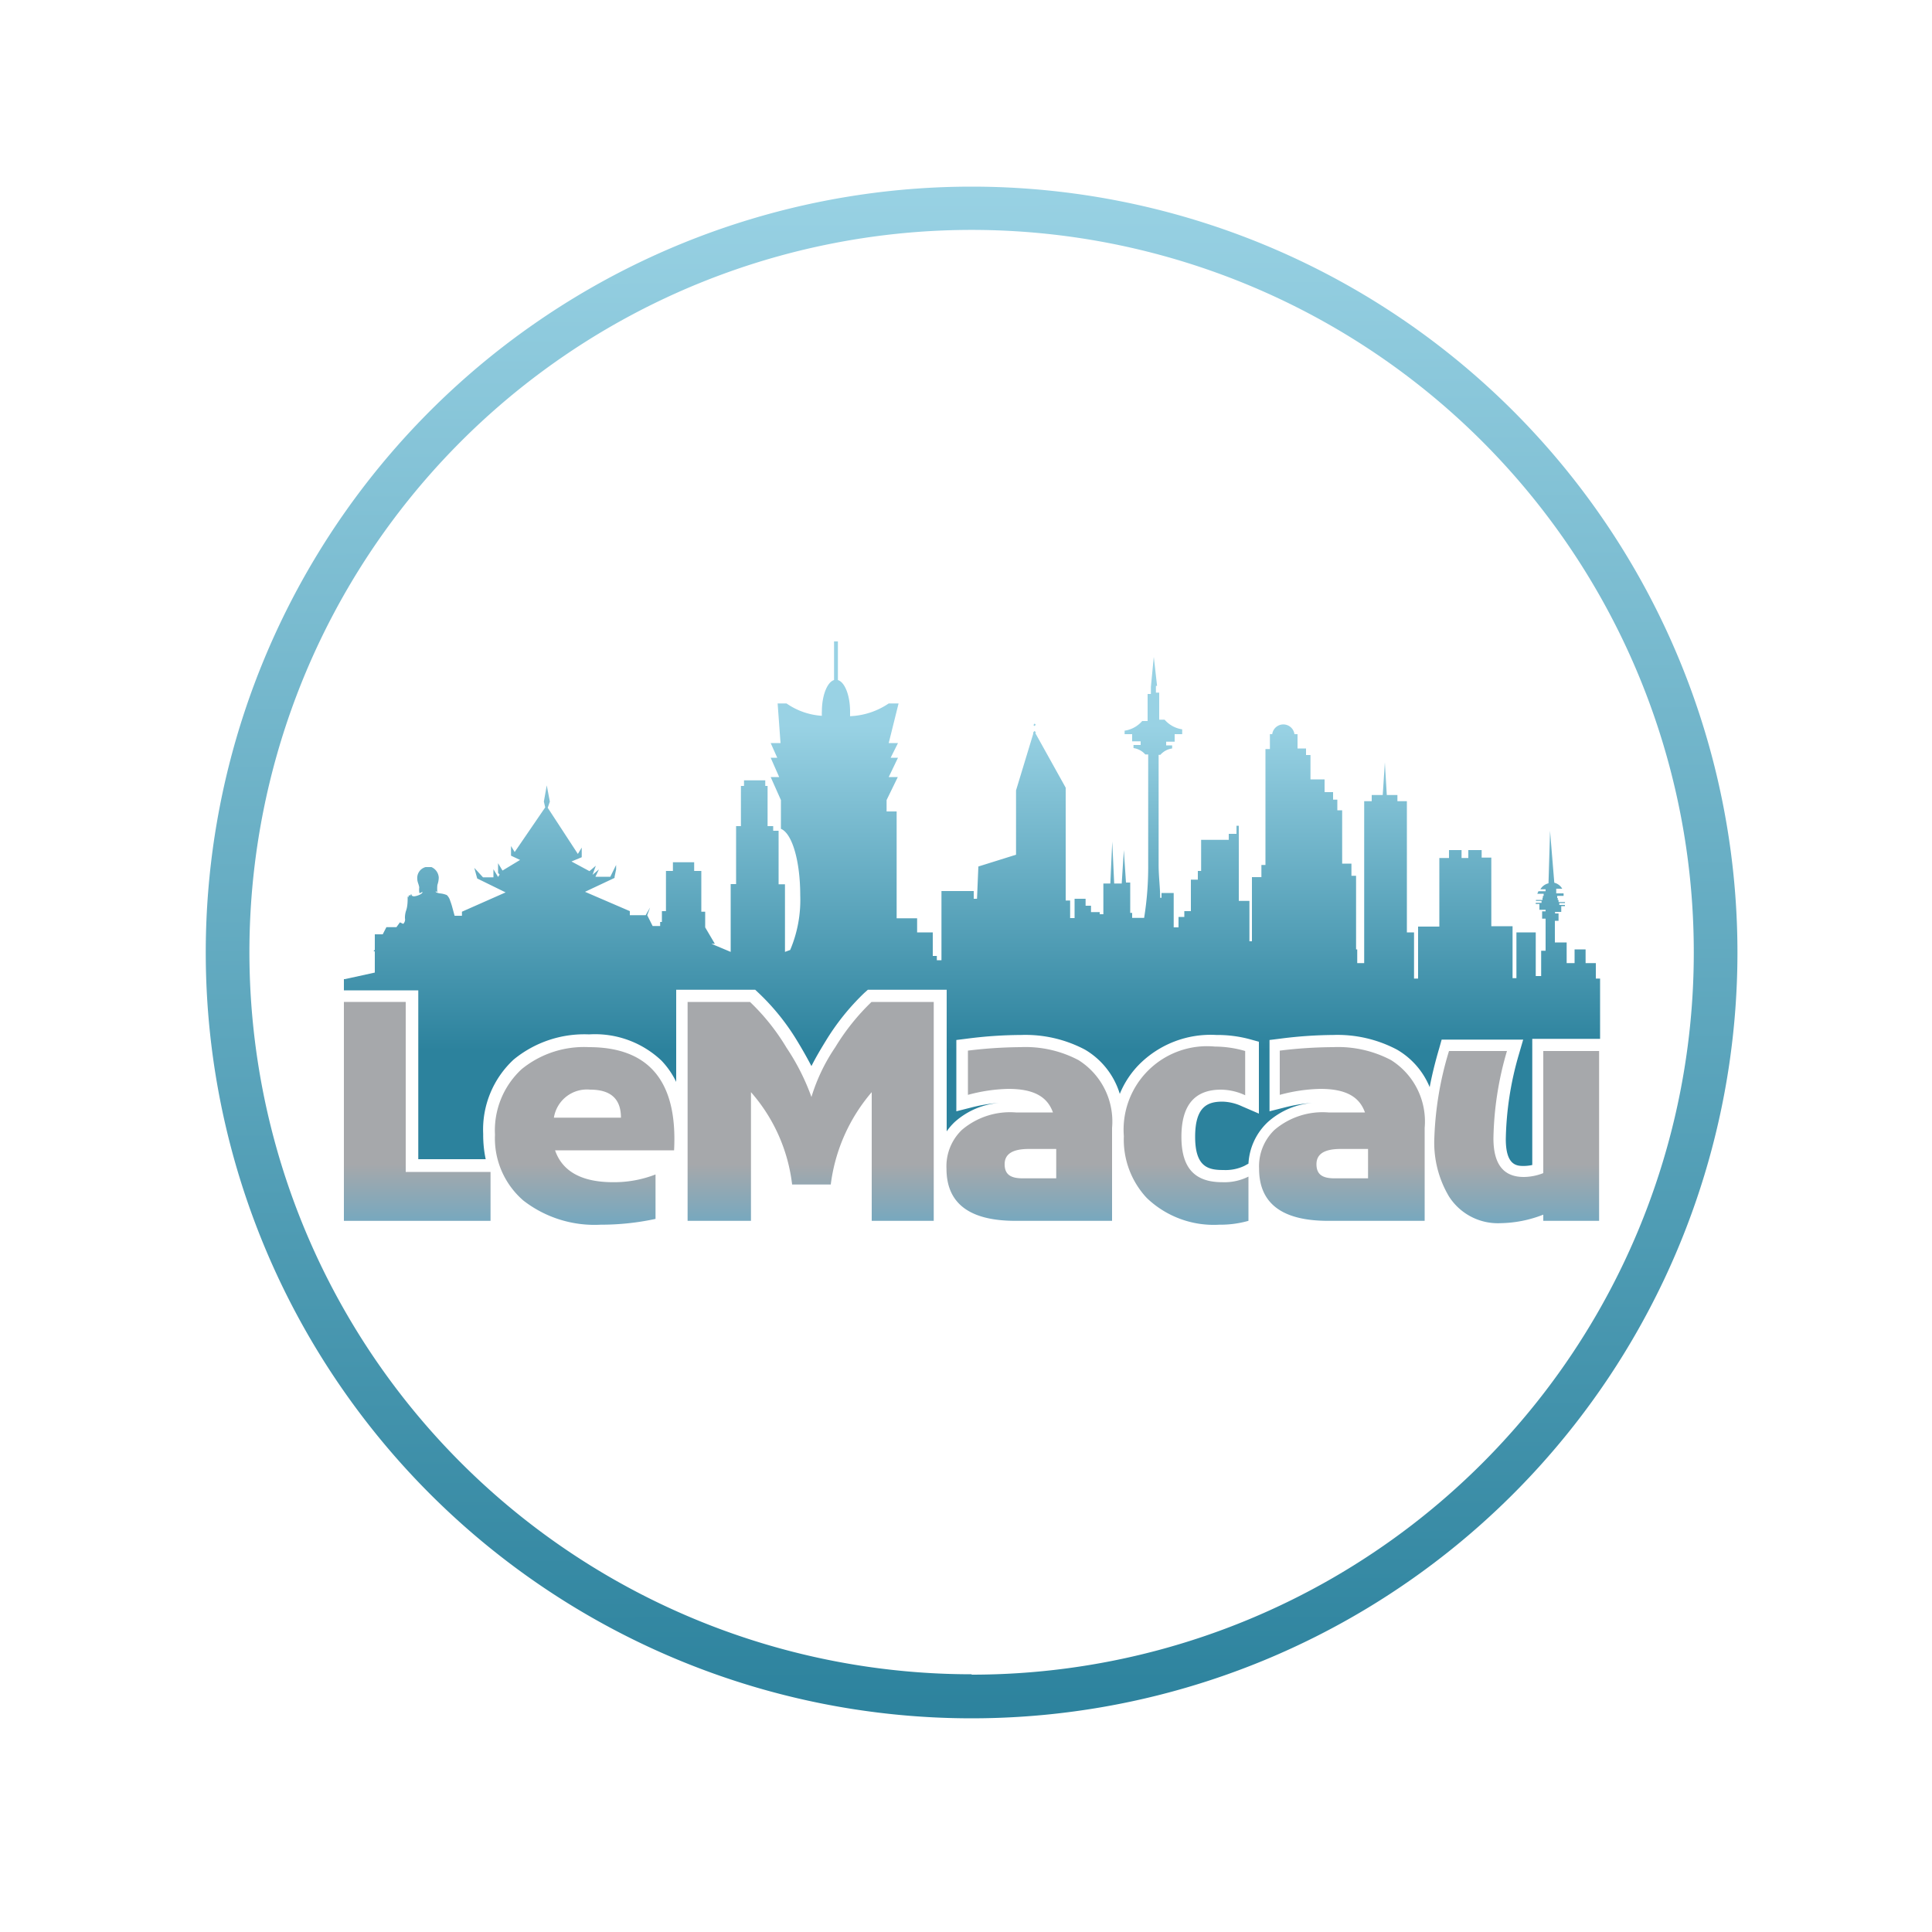 <svg id="Layer_1" data-name="Layer 1" xmlns="http://www.w3.org/2000/svg" xmlns:xlink="http://www.w3.org/1999/xlink" viewBox="0 0 100 100"><defs><style>.cls-1{fill:url(#linear-gradient);}.cls-2{fill:url(#linear-gradient-2);}.cls-3{fill:url(#linear-gradient-3);}.cls-4{fill:url(#linear-gradient-4);}.cls-5{fill:url(#linear-gradient-5);}.cls-6{fill:url(#linear-gradient-6);}.cls-7{fill:url(#linear-gradient-7);}.cls-8{fill:url(#linear-gradient-8);}.cls-9{fill:url(#linear-gradient-9);}</style><linearGradient id="linear-gradient" x1="50.22" y1="9.13" x2="50.35" y2="89.21" gradientUnits="userSpaceOnUse"><stop offset="0" stop-color="#99d2e4"/><stop offset="1" stop-color="#2c829d"/></linearGradient><linearGradient id="linear-gradient-2" x1="50.29" y1="37.55" x2="50.29" y2="54.36" xlink:href="#linear-gradient"/><linearGradient id="linear-gradient-3" x1="21.61" y1="68.28" x2="21.61" y2="60.25" gradientUnits="userSpaceOnUse"><stop offset="0" stop-color="#26a9e0"/><stop offset="1" stop-color="#a6a8ab"/></linearGradient><linearGradient id="linear-gradient-4" x1="30.28" y1="68.28" x2="30.28" y2="60.25" xlink:href="#linear-gradient-3"/><linearGradient id="linear-gradient-5" x1="41.97" y1="68.28" x2="41.97" y2="60.25" xlink:href="#linear-gradient-3"/><linearGradient id="linear-gradient-6" x1="53.29" y1="68.28" x2="53.29" y2="60.25" xlink:href="#linear-gradient-3"/><linearGradient id="linear-gradient-7" x1="61.4" y1="68.28" x2="61.4" y2="60.25" xlink:href="#linear-gradient-3"/><linearGradient id="linear-gradient-8" x1="69.43" y1="68.28" x2="69.43" y2="60.25" xlink:href="#linear-gradient-3"/><linearGradient id="linear-gradient-9" x1="78.53" y1="68.28" x2="78.53" y2="60.25" xlink:href="#linear-gradient-3"/></defs><path class="cls-1" d="M50.29,9.66A39.64,39.64,0,1,0,89.93,49.3,39.64,39.64,0,0,0,50.29,9.66Zm0,77A37.38,37.38,0,1,1,87.67,49.3,37.37,37.37,0,0,1,50.29,86.68Z"/><path class="cls-2" d="M21.65,60h3.49a6,6,0,0,1-.13-1.3,4.94,4.94,0,0,1,1.58-3.86,5.76,5.76,0,0,1,3.9-1.3,5,5,0,0,1,3.75,1.36A4.3,4.3,0,0,1,35,56V51.23h4.09l.18.17a11.83,11.83,0,0,1,2,2.49c.28.46.52.89.73,1.29.2-.4.45-.83.74-1.3a12.27,12.27,0,0,1,2-2.49l.18-.16H49v7.33a3.07,3.07,0,0,1,.41-.48,3.92,3.92,0,0,1,2.42-1,7.8,7.8,0,0,0-1.54.24l-.79.2V53.83l.56-.07a22.28,22.28,0,0,1,2.79-.19,6.59,6.59,0,0,1,3.31.76,4,4,0,0,1,1.8,2.29,4.7,4.7,0,0,1,1-1.52,5.22,5.22,0,0,1,4-1.53,6.46,6.46,0,0,1,1.73.22l.47.13v3.72l-.88-.38a2.54,2.54,0,0,0-1-.24c-.74,0-1.42.22-1.42,1.82s.71,1.72,1.48,1.72a2.27,2.27,0,0,0,1.06-.21l.22-.12a3.18,3.18,0,0,1,1-2.15,3.92,3.92,0,0,1,2.42-1,7.8,7.8,0,0,0-1.54.24l-.79.2V53.83l.56-.07A22.28,22.28,0,0,1,69,53.57a6.59,6.59,0,0,1,3.31.76A4,4,0,0,1,74,56.27c.12-.64.29-1.32.49-2l.13-.46h4.22l-.23.79a16.55,16.55,0,0,0-.67,4.36c0,1.39.59,1.39.94,1.39a2.18,2.18,0,0,0,.43-.05V53.77h3.51V50.65H82.6v-.8h-.53v-.71H81.5v.71h-.41V48.78h-.61l0-1.12h.19v-.38h-.18V47.2h.32v-.3H81v-.06h-.29v-.1H81a.07.07,0,0,0,0-.05h-.33v-.11h.32a.43.43,0,0,1,0,0h-.36v-.1h.34l0,0h-.37v-.11h.33a1.12,1.12,0,0,0,0-.13h-.38V46h.31a.65.65,0,0,0-.41-.31L80.23,43l-.08,2.72a.66.66,0,0,0-.42.31H80v.1h-.37l-.06.13h.33v.11h-.37a.43.43,0,0,0,0,0h.33v.1h-.35l0,0h.33v.11h-.34v.05h.29v.1h-.3v.06h.19v.3H80v.08h-.18v.38H80l0,1.66h-.23v1.31h-.28V48.26h-1v2.37h-.2V47.94h-1.1V44.39h-.5V44H76v.41h-.35V44H75v.41h-.5v3.55h-1.1v2.69h-.21V48.26h-.37V41.47h-.49v-.32h-.55l-.1-1.69-.11,1.69H71v.32h-.2l0-.78,0,.78h-.19v8.38h-.36v-.71h-.06V45.33h-.24V44.7h-.48V41.94h-.25v-.55H69V41h-.44v-.66h-.73V39.08h-.23v-.34h-.44V38H67a.58.58,0,0,0-1.15,0h-.12v.77h-.23v6h-.21v.63h-.49v3.32h-.13v-.14h0V46.63h-.55V42.74H64v.42h-.4v.31H62.17v1.61H62v.45h-.36v1.63H61.3v.3H61V48h-.25V46.22h-.63v.25h-.07c0-.53-.08-1.1-.08-1.71V39.07h.09a1,1,0,0,1,.61-.33v-.16h-.31v-.19h.44V38h.39v-.25a1.49,1.49,0,0,1-.91-.5H60v-1.4h-.17V35.5h.06L59.72,34l-.15,1.55h0v.37h-.17v1.4h-.28a1.49,1.49,0,0,1-.91.5V38h.39v.37h.44v.19h-.37v.16a1,1,0,0,1,.61.33h.15v5.69a16.64,16.64,0,0,1-.21,2.77H58.6v-.26h-.1V45.68h-.22L58.17,44l-.11,1.73h-.39l-.1-2.17-.1,2.17h-.36v1.59h-.19v-.11h-.45v-.33h-.28v-.36h-.57v1h-.23v-.91h-.23V40.77l-1.58-2.84.05,0-.08-.1v-.25l.06-.07-.06-.06,0-1.15,0,1.15-.06.08.06.05v.25l-.07.08,0,.07-.89,2.93v3.33l-1.95.61-.07,1.67H50.4v-.4H48.73V49.7h-.24v-.22h-.21V48.26h-.81v-.73H46.41V42h-.52v-.59l.58-1.19H46l.48-1h-.38l.38-.76H46l.51-2.05H46a3.84,3.84,0,0,1-2,.66c0-.08,0-.16,0-.24,0-.83-.27-1.52-.63-1.63v-2h-.2v2c-.35.1-.63.79-.63,1.63a1.62,1.62,0,0,0,0,.22,3.61,3.61,0,0,1-1.83-.64h-.46l.15,2.05h-.51l.34.76h-.34l.44,1h-.44l.53,1.19V42.9c.59.24,1,1.69,1,3.44a6.64,6.64,0,0,1-.52,2.83l-.27.1v-3.5h-.33V43h-.28v-.24h-.29V40.68h-.12v-.29h-1.1v.29h-.16v2.08h-.25v3h-.28v3.51l-1-.42H37L36.5,48h0v-.81h-.2V45.08h-.37v-.45h-1.1v.45h-.36v2.08h-.21v.56h-.09v.21h-.39l-.28-.56.15-.4-.23.4H32.6v-.21l-2.32-1,1.53-.72v-.06h0l.08-.38,0-.23-.3.61h-.77L31,45l-.33.28,0,0,0,0,.17-.47-.33.28-.93-.5.53-.22v-.5l-.2.33-1.56-2.39.11-.32-.16-.84-.15.84.07.3L26.64,44.1l-.19-.31v.5l.47.22-.91.55-.23-.38v.5l.08.09-.08.12-.24-.4v.42H25l-.45-.49.15.55,1.47.72-2.26,1v.21h-.38l-.12-.44a3.38,3.38,0,0,0-.11-.34.66.66,0,0,0-.17-.29,1.18,1.18,0,0,0-.38-.09,1.09,1.09,0,0,1-.17-.05c-.07-.07,0-.07.06,0a1.68,1.68,0,0,1,0-.39,1.22,1.22,0,0,0,.07-.38.63.63,0,0,0-.38-.54l-.3,0a.58.58,0,0,0-.43.63c0,.14.08.27.1.42a1,1,0,0,0,0,.24c0,.13.1,0,.17,0h0c0,.14-.5.28-.51.2h-.05s0,0,0,0,0,0,0-.07h-.06a.5.5,0,0,0,0,.17s0-.17-.07-.13,0,.15,0,.19,0-.12-.08-.12c0,.24,0,.51-.09.75a1.22,1.22,0,0,0-.05.37.31.31,0,0,1-.09.29l-.17-.08-.18.25h-.38v0H20l-.19.37H19.4v.8l-.07.08h.07v1.1l-1.55.34H17.8v.58h3.85Z"/><path class="cls-3" d="M17.8,51.86H21v8.8h4.39v2.53H17.8Z"/><path class="cls-4" d="M33.93,60.79v2.3a13.35,13.35,0,0,1-2.84.3,6,6,0,0,1-4-1.25,4.25,4.25,0,0,1-1.47-3.41A4.31,4.31,0,0,1,27,55.34a5.1,5.1,0,0,1,3.48-1.14c3.12,0,4.6,1.78,4.41,5.34H28.73c.38,1.1,1.39,1.65,3,1.65A5.91,5.91,0,0,0,33.93,60.79Zm-5.26-2.94h3.47c0-1-.56-1.45-1.59-1.45A1.73,1.73,0,0,0,28.67,57.85Z"/><path class="cls-5" d="M43,61.31H41a8.79,8.79,0,0,0-2.13-4.78v6.66H35.59V51.86h3.23a11.25,11.25,0,0,1,1.89,2.37A11.64,11.64,0,0,1,42,56.78H42a9.47,9.47,0,0,1,1.23-2.57,11.57,11.57,0,0,1,1.88-2.35h3.22V63.19H45.12V56.53A9.08,9.08,0,0,0,43,61.31Z"/><path class="cls-6" d="M50.1,56.67V54.38a23.33,23.33,0,0,1,2.72-.18,5.88,5.88,0,0,1,3,.67,3.75,3.75,0,0,1,1.74,3.51v4.81h-5q-3.57,0-3.57-2.7a2.61,2.61,0,0,1,.79-2,3.84,3.84,0,0,1,2.8-.91H54.5c-.29-.82-1-1.22-2.31-1.22A8.63,8.63,0,0,0,50.1,56.67Zm4.57,2.8H53.25c-.84,0-1.25.26-1.25.79s.31.73.93.73h1.74Z"/><path class="cls-7" d="M64.45,54.4v2.29a3.05,3.05,0,0,0-1.25-.29c-1.37,0-2.05.81-2.05,2.44s.7,2.35,2.11,2.35a2.77,2.77,0,0,0,1.36-.29v2.29a5.31,5.31,0,0,1-1.51.2A5,5,0,0,1,59.35,62a4.42,4.42,0,0,1-1.18-3.19,4.32,4.32,0,0,1,4.71-4.64A5.68,5.68,0,0,1,64.45,54.4Z"/><path class="cls-8" d="M66.24,56.67V54.38A23.33,23.33,0,0,1,69,54.2a5.88,5.88,0,0,1,3,.67,3.75,3.75,0,0,1,1.74,3.51v4.81h-5q-3.57,0-3.57-2.7a2.61,2.61,0,0,1,.79-2,3.84,3.84,0,0,1,2.8-.91h1.89c-.29-.82-1-1.22-2.31-1.22A8.63,8.63,0,0,0,66.24,56.67Zm4.57,2.8H69.39c-.84,0-1.25.26-1.25.79s.31.73.93.73h1.74Z"/><path class="cls-9" d="M79.88,60.72V54.4h2.89v8.79H79.88v-.32a6.26,6.26,0,0,1-2.19.44A3,3,0,0,1,75,61.93a5.44,5.44,0,0,1-.76-3A17.29,17.29,0,0,1,75,54.4H78a16.91,16.91,0,0,0-.7,4.52c0,1.34.52,2,1.57,2A2.81,2.81,0,0,0,79.88,60.72Z"/></svg>